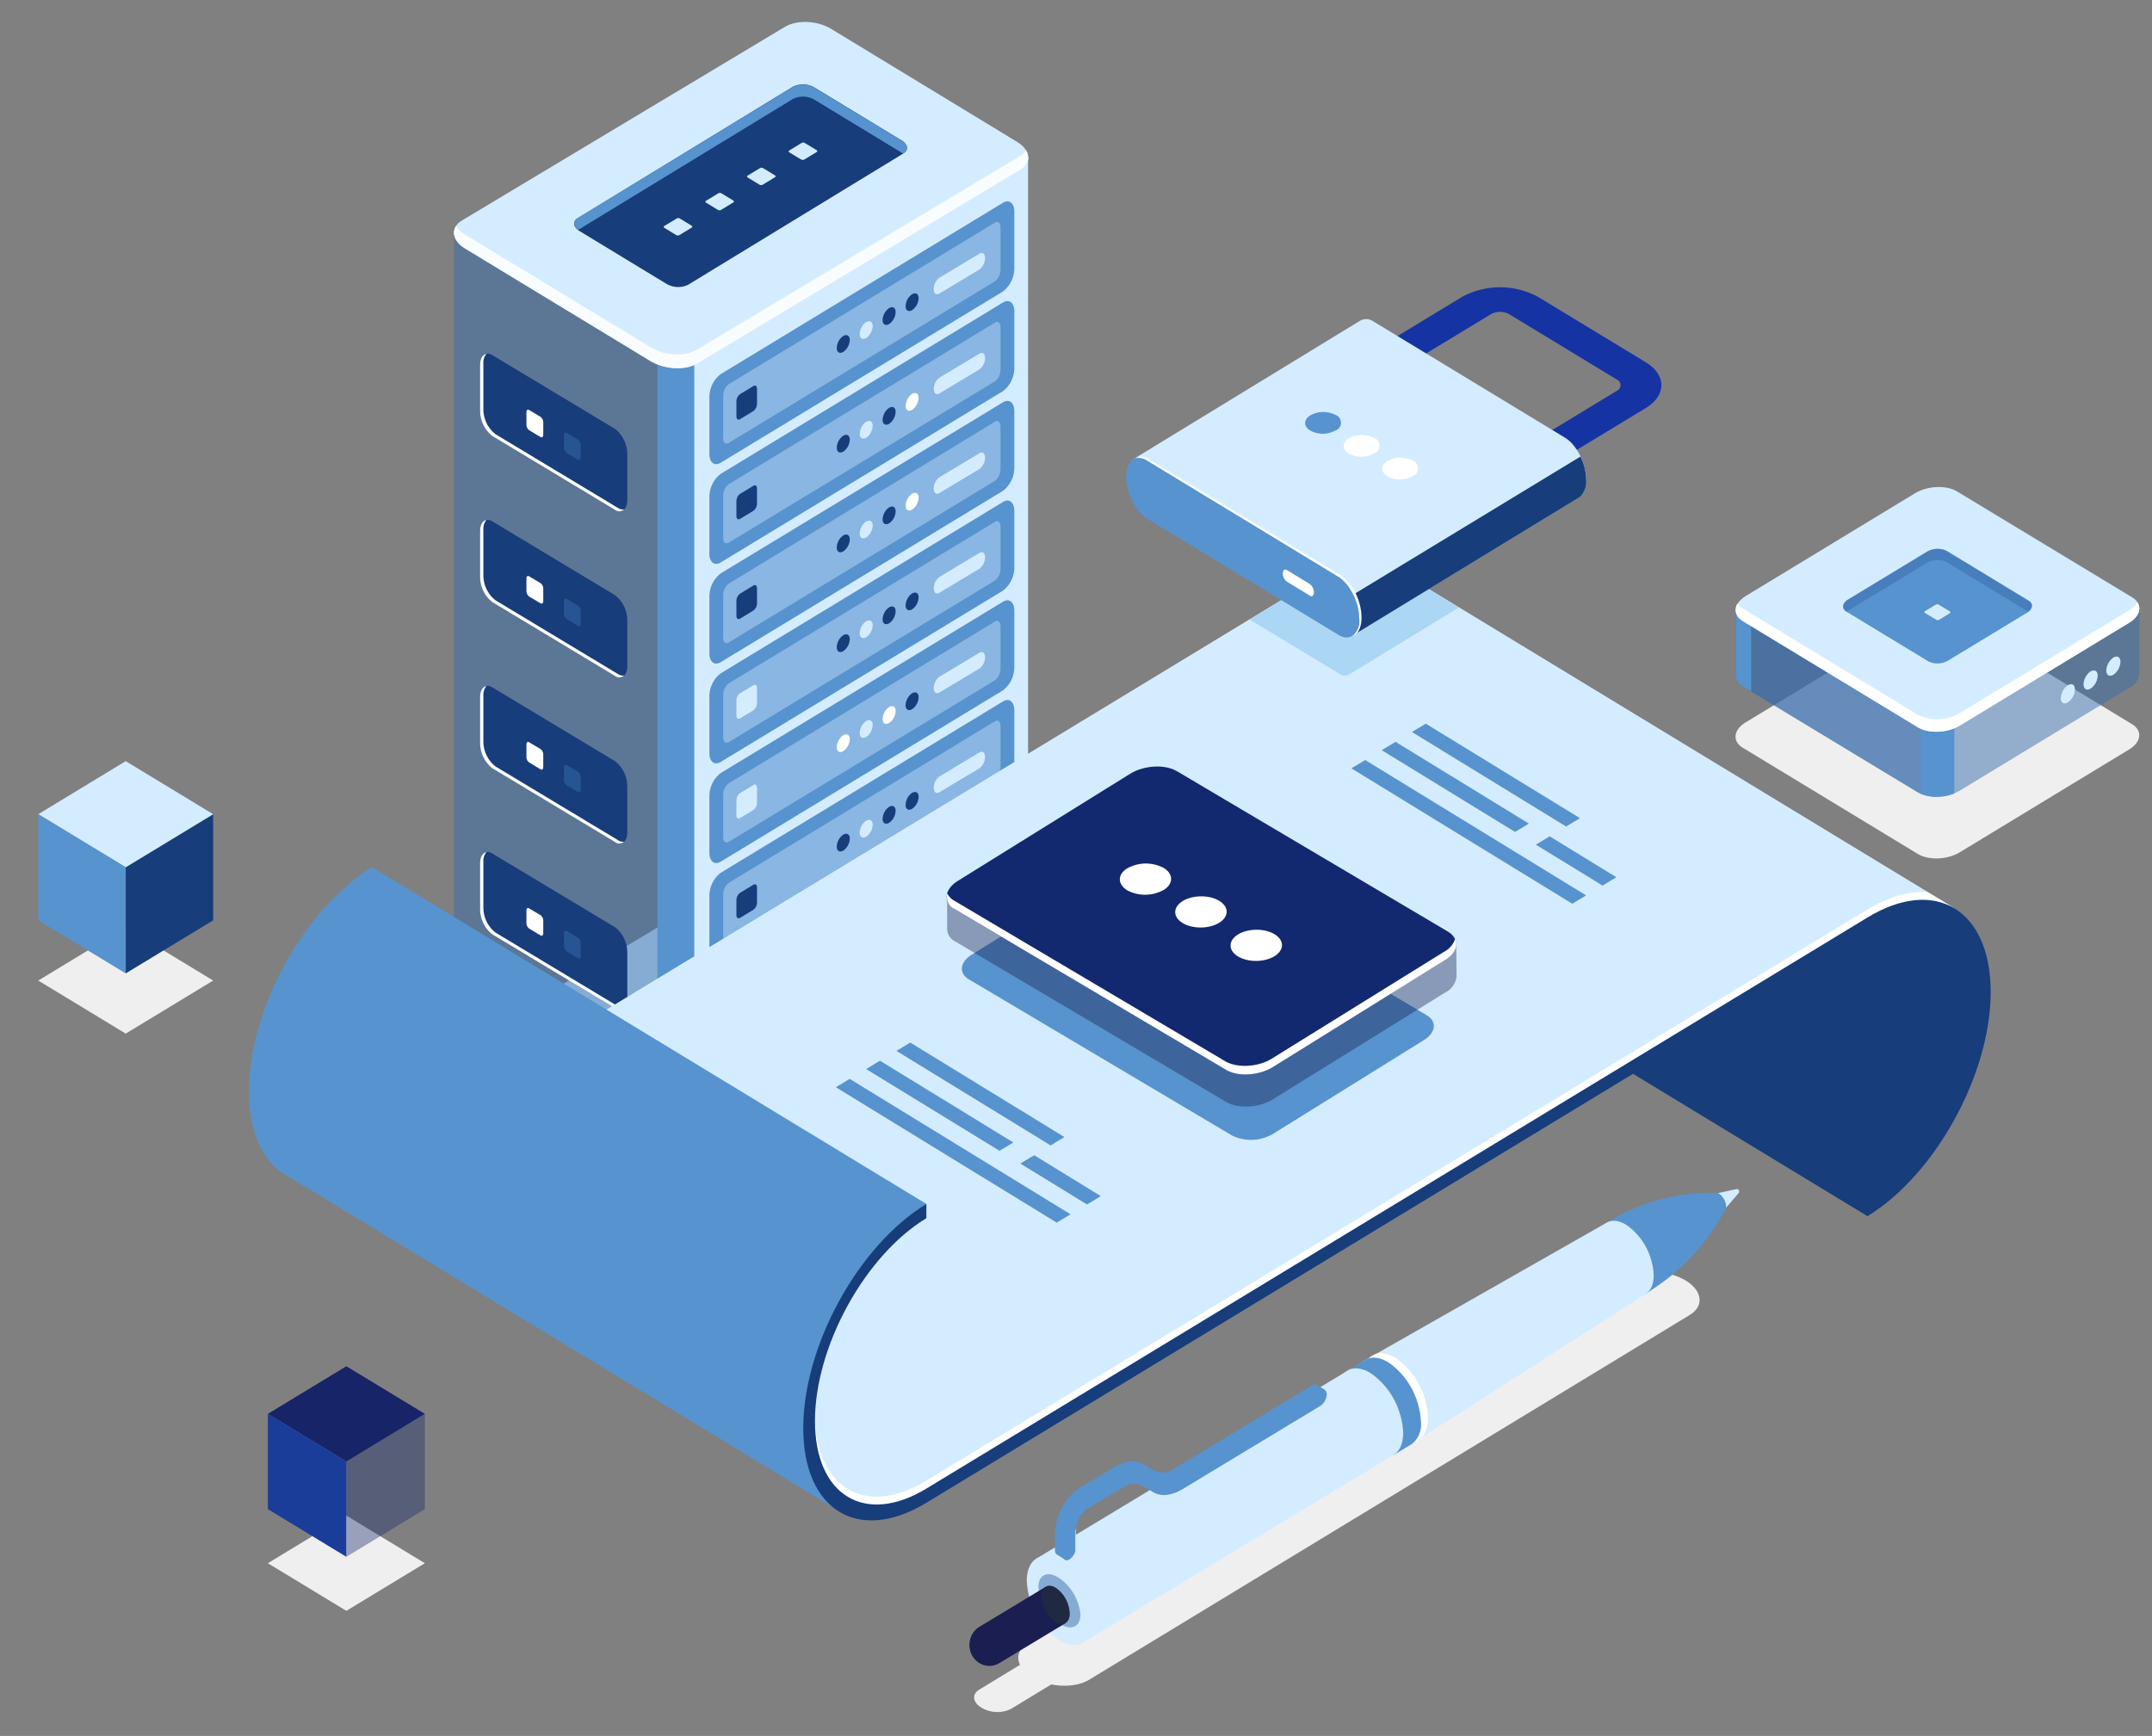 <svg xmlns="http://www.w3.org/2000/svg" viewBox="0 0 424.45 342.44" xmlns:v="https://vecta.io/nano"><rect x="0" y="0" width="424.45" height="342.44" fill="#808080" stroke="none"/><style><![CDATA[.I{fill:#d4ecff}.J{fill:#173d7a}.K{fill:#5793ce}.L{fill:#fff}.M{opacity:.5}.N{opacity:.4}.O{fill:#396caa}.P{fill:#efefef}]]></style><path d="M138.102 230.105l59.405-35.616c2.171-1.313 1.901-3.62-.608-5.145l-34.18-20.736a9.417 9.901 0 0 0-8.472-.379l-59.405 35.616c-2.171 1.313-1.901 3.62.608 5.145l34.191 20.748c2.498 1.526 6.289 1.644 8.461.367z" class="I"/><path d="M89.543 191.851h0V46.05l55.129-15.164 10.126-6.163c2.329-1.419 6.402-1.242 9.091.39l9.473 5.749h29.41l-8.708 140.762a2.644 2.78 0 0 1-1.564 2.567l-54.983 43.612c-2.329 1.419-6.402 1.183-9.091-.39L91.76 195.151c-1.496-.934-2.306-2.153-2.216-3.3z" class="M O"/><path d="M159.051 23.777a10.328 10.859 0 0 1 4.872 1.337l9.473 5.749h29.376v146.179a2.644 2.78 0 0 1-1.564 2.567l-63.691 38.195a8.236 8.659 0 0 1-4.219.958l-.653-147.066z" class="I"/><path d="M136.932 218.111a10.43 10.965 0 0 1-7.268-.083V69.909h7.268z" class="K"/><path d="M137.517 71.695L201.242 33.5c2.329-1.419 2.036-3.892-.653-5.524L163.923 5.691c-2.689-1.644-6.751-1.822-9.091-.402L91.107 43.495c-2.329 1.408-2.036 3.88.653 5.512l36.667 22.262c2.689 1.609 6.762 1.81 9.091.426z" class="I"/><path d="M91.76 46.299l36.667 22.262c2.689 1.632 6.751 1.81 9.091.39l63.725-38.195a3.51 3.691 0 0 0 1.125-1.088c.81 1.348.439 2.827-1.125 3.797l-63.725 38.23c-2.329 1.419-6.402 1.183-9.091-.39L91.76 49.043c-2.093-1.266-2.723-3.04-1.811-4.436a4.917 5.169 0 0 0 1.811 1.692z" fill="#fafdff"/><path d="M135.717 56.176l42.427-25.881c1.125-.662.956-1.822-.304-2.59l-17.158-10.421a4.737 4.98 0 0 0-4.264-.189l-42.427 25.905c-1.125.662-.945 1.822.315 2.579l17.158 10.421a4.748 4.992 0 0 0 4.253.177z" class="J"/><path d="M158.624 31.477l2.453-1.49c.158-.095.135-.26 0-.367l-2.374-1.431a.675.71 0 0 0-.585 0l-2.453 1.502c-.158.083-.135.248 0 .355l2.363 1.431a.743.781 0 0 0 .596 0zm-8.213 4.968l2.453-1.49c.158-.083.135-.248 0-.355l-2.374-1.443a.63.662 0 0 0-.585 0l-2.453 1.49c-.158.095-.135.26 0 .355l2.374 1.443a.664.698 0 0 0 .585 0zm-8.213 4.968l2.453-1.49c.158-.095.135-.248 0-.355l-2.374-1.443a.63.662 0 0 0-.585 0l-2.453 1.49c-.158.095-.135.248 0 .355l2.374 1.443a.664.698 0 0 0 .585 0zm-8.214 4.968l2.453-1.49c.158-.095.135-.248 0-.355l-2.374-1.443a.63.662 0 0 0-.585 0l-2.464 1.49c-.146.095-.124.248 0 .355l2.374 1.443a.664.698 0 0 0 .596 0z" class="I"/><path d="M178.144 30.294h-.056a1.913 2.011 0 0 0-.248-.177l-17.158-10.421a4.737 4.98 0 0 0-4.264-.189L114.048 45.34c-1.001-.757-1.058-1.786-.056-2.366l42.427-25.834a4.737 4.98 0 0 1 4.264.189l17.158 10.409c1.305.769 1.395 1.928.304 2.555z" class="K"/><path d="M121.271 100.557L97.138 86.031a5.918 6.222 0 0 1-2.453-4.933v-9.073c0-1.904 1.125-2.78 2.453-1.952l24.133 14.514a5.918 6.222 0 0 1 2.453 4.944v9.061c0 1.904-1.103 2.78-2.453 1.964z" class="J"/><path d="M95.945 69.802a2.396 2.52 0 0 0-.608 1.881v9.073a5.85 6.151 0 0 0 2.453 4.933l24.122 14.526a1.823 1.916 0 0 0 1.193.272 1.463 1.538 0 0 1-1.834.071L97.138 86.031a5.918 6.222 0 0 1-2.453-4.933v-9.073c0-1.289.518-2.094 1.26-2.224z" class="L"/><path d="M114.014 90.704l-2.25-1.348a1.294 1.36 0 0 1-.54-1.076v-2.484c0-.414.248-.603.54-.426l2.25 1.348a1.271 1.337 0 0 1 .529 1.076v2.484c0 .414-.236.603-.529.426z" class="M O"/><path d="M106.611 86.209l-2.25-1.348a1.283 1.348 0 0 1-.529-1.076V81.3c0-.414.236-.603.529-.426l2.25 1.348a1.294 1.36 0 0 1 .54 1.076v2.484c-.011.414-.248.603-.54.426z" class="L"/><path d="M121.271 166.088l-24.133-14.514a5.918 6.222 0 0 1-2.453-4.944v-9.073c0-1.893 1.125-2.768 2.453-1.952l24.133 14.526a5.884 6.186 0 0 1 2.453 4.933v9.073c0 1.904-1.103 2.78-2.453 1.952z" class="J"/><path d="M95.945 135.333a2.453 2.579 0 0 0-.608 1.893v9.061a5.884 6.186 0 0 0 2.453 4.944l24.122 14.514a1.778 1.869 0 0 0 1.193.284 1.463 1.538 0 0 1-1.834.059l-24.133-14.514a5.918 6.222 0 0 1-2.453-4.944v-9.073c0-1.289.518-2.094 1.26-2.224z" class="L"/><path d="M114.014 156.235l-2.25-1.337a1.316 1.384 0 0 1-.54-1.076v-2.484c0-.414.248-.615.54-.426l2.25 1.337a1.283 1.348 0 0 1 .529 1.076v2.484c0 .414-.236.603-.529.426z" class="M O"/><path d="M106.611 151.752l-2.25-1.348a1.283 1.348 0 0 1-.529-1.076v-2.484c0-.414.236-.603.529-.426l2.25 1.337a1.316 1.384 0 0 1 .54 1.076v2.496c-.011.414-.248.603-.54.426z" class="L"/><path d="M121.271 198.854L97.138 184.34a5.918 6.222 0 0 1-2.453-4.944v-9.061c0-1.904 1.125-2.78 2.453-1.952l24.133 14.502a5.918 6.222 0 0 1 2.453 4.944v9.061c0 1.916-1.103 2.792-2.453 1.964z" class="J"/><path d="M95.945 168.099a2.453 2.579 0 0 0-.608 1.893v9.073a5.862 6.163 0 0 0 2.453 4.933l24.122 14.526a1.823 1.916 0 0 0 1.193.272 1.451 1.526 0 0 1-1.834.059L97.138 184.34a5.918 6.222 0 0 1-2.453-4.944v-9.061c0-1.301.518-2.094 1.26-2.236z" class="L"/><path d="M114.014 189.012l-2.25-1.348a1.294 1.36 0 0 1-.54-1.076v-2.52c0-.414.248-.603.54-.426l2.25 1.337a1.305 1.372 0 0 1 .529 1.076v2.496c0 .45-.236.639-.529.461z" class="M O"/><path d="M106.611 184.517l-2.25-1.348a1.283 1.348 0 0 1-.529-1.076v-2.484c0-.414.236-.603.529-.426l2.25 1.348a1.294 1.36 0 0 1 .54 1.076v2.46c-.011.438-.248.627-.54.45z" class="L"/><path d="M121.271 133.322l-24.133-14.526a5.884 6.186 0 0 1-2.453-4.933v-9.049c0-1.904 1.125-2.78 2.453-1.952l24.133 14.526a5.884 6.186 0 0 1 2.453 4.933v9.073c0 1.881-1.103 2.744-2.453 1.928z" class="J"/><path d="M95.945 102.568a2.441 2.567 0 0 0-.608 1.881v9.073a5.85 6.151 0 0 0 2.453 4.933l24.122 14.526a1.755 1.845 0 0 0 1.193.272 1.451 1.526 0 0 1-1.834.071l-24.133-14.526a5.884 6.186 0 0 1-2.453-4.933v-9.049c0-1.313.518-2.117 1.26-2.247z" class="L"/><path d="M114.014 123.469l-2.25-1.348a1.294 1.36 0 0 1-.54-1.076v-2.484c0-.414.248-.603.54-.426l2.25 1.348a1.283 1.348 0 0 1 .529 1.076v2.484c0 .414-.236.603-.529.426z" class="M O"/><path d="M106.611 119.01l-2.25-1.337a1.305 1.372 0 0 1-.529-1.076v-2.484c0-.414.236-.615.529-.426l2.25 1.337a1.294 1.36 0 0 1 .54 1.076v2.484c-.011.426-.248.568-.54.426z" class="L"/><path d="M142.164 91.271L197.811 57.5a5.412 5.69 0 0 0 2.25-4.53V41.792c0-1.739-1.013-2.543-2.25-1.786l-55.647 33.783a5.389 5.666 0 0 0-2.25 4.53v11.119c-.011 1.786.979 2.59 2.25 1.833z" class="K"/><g class="I"><path d="M143.761 87.356l52.452-31.843a2.734 2.874 0 0 0 1.125-2.295v-8.387c0-.887-.518-1.301-1.125-.911l-52.452 31.843a2.7 2.839 0 0 0-1.125 2.295v8.387c-.023.887.506 1.289 1.125.911z" class="N"/><path d="M185.288 57.903l7.876-4.731a2.655 2.792 0 0 0 1.125-2.236h0c0-.863-.495-1.254-1.125-.887l-7.876 4.731a2.655 2.792 0 0 0-1.125 2.236h0c.011.875.506 1.266 1.125.887z"/></g><g class="J"><use href="#B"/><use href="#C"/></g><use href="#D" class="I"/><g class="J"><use href="#E"/><path d="M145.967 82.684l2.633-1.597a1.721 1.81 0 0 0 .709-1.431v-2.934c0-.556-.315-.816-.709-.568l-2.633 1.597a1.699 1.786 0 0 0-.72 1.431v2.934c0 .556.326.804.72.568z"/></g><path d="M142.164 110.943l55.647-33.783a5.389 5.666 0 0 0 2.25-4.53V61.475c0-1.751-1.013-2.555-2.25-1.798L142.164 93.46a5.412 5.69 0 0 0-2.25 4.53v11.154c-.011 1.751.979 2.555 2.25 1.798z" class="K"/><g class="I"><path d="M143.761 107.027l52.452-31.784a2.734 2.874 0 0 0 1.125-2.295v-8.387c0-.887-.518-1.289-1.125-.911l-52.452 31.843a2.7 2.839 0 0 0-1.125 2.295v8.387c-.023.828.506 1.242 1.125.852z" class="N"/><path d="M185.288 77.609l7.876-4.731a2.644 2.78 0 0 0 1.125-2.236h0c0-.852-.495-1.254-1.125-.875l-7.876 4.731a2.655 2.792 0 0 0-1.125 2.236h0c.011.875.506 1.218 1.125.875z"/></g><use href="#C" x="4.535" y="16.927" class="L"/><use href="#D" x="4.522" y="16.927" class="J"/><use href="#E" x="4.523" y="16.927" class="I"/><g class="J"><use href="#C" x="-9.045" y="25.171"/><path d="M145.967 102.355l2.633-1.597a1.688 1.774 0 0 0 .709-1.431v-2.934c0-.556-.315-.804-.709-.568l-2.633 1.597a1.733 1.822 0 0 0-.72 1.431v2.934c0 .556.326.816.72.568z"/></g><path d="M142.164 130.614l55.647-33.783a5.389 5.666 0 0 0 2.25-4.53V81.158c0-1.751-1.013-2.543-2.25-1.786l-55.647 33.724a5.412 5.69 0 0 0-2.25 4.53v11.166c-.011 1.774.979 2.579 2.25 1.822z" class="K"/><g class="I"><path d="M143.761 126.71l52.452-31.843a2.768 2.91 0 0 0 1.125-2.366v-8.387c0-.887-.518-1.289-1.125-.911l-52.452 31.902a2.745 2.886 0 0 0-1.125 2.366v8.387c-.023.828.506 1.23 1.125.852z" class="N"/><path d="M185.288 97.257l7.876-4.731a2.633 2.768 0 0 0 1.125-2.224h0c0-.863-.495-1.266-1.125-.887l-7.876 4.731a2.633 2.768 0 0 0-1.125 2.224h0c.011.863.506 1.266 1.125.887z"/></g><path d="M178.617 99.753c0 .852.574 1.183 1.283.781a2.846 2.993 0 0 0 1.283-2.366c0-.864-.574-1.183-1.283-.781a2.846 2.993 0 0 0-1.283 2.366z" class="L"/><use href="#B" x="-4.535" y="42.052" class="J"/><path d="M169.56 105.241c0 .864.574 1.183 1.283.781a2.835 2.981 0 0 0 1.283-2.366c0-.863-.574-1.183-1.283-.781a2.835 2.981 0 0 0-1.283 2.366z" class="I"/><path d="M165.037 107.997c0 .852.574 1.183 1.283.769a2.813 2.957 0 0 0 1.283-2.366c0-.864-.574-1.183-1.283-.781a2.835 2.981 0 0 0-1.283 2.378zm-19.07 14.041l2.633-1.609a1.688 1.774 0 0 0 .709-1.431v-2.934c0-.544-.315-.804-.709-.568l-2.633 1.609a1.699 1.786 0 0 0-.72 1.431v2.934c0 .544.326.804.72.568z" class="J"/><path d="M142.164 150.297l55.647-33.783a5.412 5.69 0 0 0 2.25-4.53v-11.166c0-1.739-1.013-2.543-2.25-1.786l-55.647 33.783a5.389 5.666 0 0 0-2.25 4.53v11.154c-.011 1.751.979 2.543 2.25 1.798z" class="K"/><g class="I"><path d="M143.761 146.381l52.452-31.843a2.768 2.91 0 0 0 1.125-2.295v-8.398c0-.875-.518-1.289-1.125-.899l-52.452 31.831a2.745 2.886 0 0 0-1.125 2.307v8.387c-.023.887.506 1.289 1.125.911z" class="N"/><path d="M185.288 116.928l7.876-4.731a2.655 2.792 0 0 0 1.125-2.236h0c0-.864-.495-1.254-1.125-.887l-7.876 4.731a2.644 2.78 0 0 0-1.125 2.236h0c.011.863.506 1.266 1.125.887z"/></g><path d="M178.617 119.424c0 .864.574 1.183 1.283.781a2.835 2.981 0 0 0 1.283-2.366c0-.852-.574-1.183-1.283-.769a2.813 2.957 0 0 0-1.283 2.354zm-4.535 2.744c0 .864.574 1.183 1.283.781a2.835 2.981 0 0 0 1.283-2.366c0-.864-.574-1.183-1.283-.781a2.835 2.981 0 0 0-1.283 2.366z" class="J"/><use href="#F" class="I"/><path d="M165.037 127.668c0 .864.574 1.183 1.283.781a2.846 2.993 0 0 0 1.283-2.366c0-.863-.574-1.183-1.283-.781a2.846 2.993 0 0 0-1.283 2.366z" class="J"/><path d="M145.967 141.709l2.633-1.597a1.733 1.822 0 0 0 .709-1.443v-2.922c0-.556-.315-.816-.709-.568l-2.633 1.573a1.699 1.786 0 0 0-.72 1.431v2.934c0 .58.326.828.72.591z" class="I"/><path d="M142.164 169.968l55.647-33.783a5.412 5.69 0 0 0 2.25-4.53V120.5c0-1.751-1.013-2.555-2.25-1.798l-55.647 33.783a5.389 5.666 0 0 0-2.25 4.53v11.154c-.011 1.703.979 2.555 2.25 1.798z" class="K"/><g class="I"><path d="M143.761 166.052l52.452-31.843a2.734 2.874 0 0 0 1.125-2.295v-8.387c0-.887-.518-1.301-1.125-.911l-52.452 31.878a2.7 2.839 0 0 0-1.125 2.295v8.351c-.023.887.506 1.301 1.125.911z" class="N"/><path d="M185.288 136.611l7.876-4.731a2.655 2.792 0 0 0 1.125-2.236h0c0-.863-.495-1.254-1.125-.875l-7.876 4.731a2.655 2.792 0 0 0-1.125 2.236h0c.011.852.506 1.242 1.125.875z"/></g><use href="#C" x="4.535" y="75.976" class="J"/><use href="#F" x="4.522" y="16.927" class="L"/><use href="#G" class="I"/><path d="M165.037 147.399c0 .863.574 1.183 1.283.781a2.835 2.981 0 0 0 1.283-2.366c0-.863-.574-1.183-1.283-.781a2.813 2.957 0 0 0-1.283 2.366z" class="L"/><path d="M145.967 161.38l2.633-1.597a1.71 1.798 0 0 0 .709-1.431v-2.934c0-.556-.315-.804-.709-.568l-2.633 1.597a1.721 1.81 0 0 0-.72 1.431v2.934c0 .556.326.781.72.568z" class="I"/><path d="M142.164 189.639l55.647-33.783a5.389 5.666 0 0 0 2.25-4.53v-11.154c0-1.751-1.013-2.555-2.25-1.798l-55.647 33.783a5.412 5.69 0 0 0-2.25 4.53v11.166c-.011 1.739.979 2.543 2.25 1.786z" class="K"/><g class="I"><path d="M143.761 185.724l52.452-31.843a2.734 2.874 0 0 0 1.125-2.295v-8.387c0-.887-.518-1.289-1.125-.911l-52.452 31.843a2.723 2.863 0 0 0-1.125 2.295v8.398c-.023.875.506 1.289 1.125.899z" class="N"/><path d="M185.288 156.282l7.876-4.731a2.633 2.768 0 0 0 1.125-2.224h0c0-.863-.495-1.266-1.125-.887l-7.876 4.731a2.633 2.768 0 0 0-1.125 2.224h0c.011.863.506 1.254 1.125.887z"/></g><g class="J"><use href="#F" x="9.057" y="33.854"/><use href="#E" x="9.045" y="92.879"/></g><path d="M169.56 164.266c0 .863.574 1.183 1.283.781a2.835 2.981 0 0 0 1.283-2.366c0-.864-.574-1.183-1.283-.781a2.813 2.957 0 0 0-1.283 2.366z" class="I"/><path d="M165.037 167.011c0 .863.574 1.183 1.283.781a2.813 2.957 0 0 0 1.283-2.366c0-.863-.574-1.183-1.283-.781a2.835 2.981 0 0 0-1.283 2.366zm-19.07 14.052l2.633-1.609a1.688 1.774 0 0 0 .709-1.431v-2.934c0-.556-.315-.804-.709-.568l-2.633 1.597a1.744 1.833 0 0 0-.72 1.443v2.957c0 .52.326.781.72.544z" class="J"/><path d="M142.164 209.31l55.647-33.783a5.378 5.654 0 0 0 2.25-4.53v-11.154c0-1.739-1.013-2.543-2.25-1.786l-55.647 33.783a5.389 5.666 0 0 0-2.25 4.53v11.154c-.011 1.739.979 2.567 2.25 1.786z" class="K"/><g class="I"><path d="M143.761 205.359l52.452-31.843a2.768 2.91 0 0 0 1.125-2.366v-8.387c0-.887-.518-1.289-1.125-.911l-52.452 31.843a2.745 2.886 0 0 0-1.125 2.366v8.387c-.023.911.506 1.337 1.125.911z" class="N"/><path d="M185.288 175.953l7.876-4.731a2.655 2.792 0 0 0 1.125-2.236h0c0-.863-.495-1.254-1.125-.887l-7.876 4.731a2.644 2.78 0 0 0-1.125 2.236h0c.011.863.506 1.266 1.125.887z"/></g><path d="M177.176 179.514c0 1.621 1.125 2.283 2.43 1.467a5.322 5.595 0 0 0 2.419-4.412c0-1.621-1.125-2.283-2.419-1.467a5.378 5.654 0 0 0-2.43 4.412z" class="L"/><use href="#F" x="-1.755" y="60.326" class="J"/><use href="#G" x="-6.278" y="43.435" class="I"/><use href="#B" x="-19.869" y="130.377" class="J"/><path d="M145.967 200.734l2.633-1.609a1.688 1.774 0 0 0 .709-1.431v-2.981c0-.544-.315-.804-.709-.568l-2.633 1.609a1.699 1.786 0 0 0-.72 1.431v2.934c0 .603.326.852.72.615z" class="I"/><path d="M368.329 239.899l-109.325-66.383 123.242 6.104 7.651 7.689 1.665 11.557-1.226 7.842-3.657 9.534-3.657 7.464-4.107 5.595z" class="J"/><g class="I"><path d="M276.443 112.989l-.574-.343h0 0c-4.365-2.46-10.306-2.011-16.876 1.952l-149.322 90.62a10.036 10.551 0 0 1 1.721 1.751l5.625-3.43 30.22 69.044 15.639 22.475 10.205 3.726 10.238-4.199 49.673-29.678 98.456-59.144 36.138-22.877 9.439-3.146 8.483-.532z"/><path d="M158.433 281.702c0-16.253 10.891-36.089 24.279-44.204v2.792c-12.117 7.357-21.973 25.302-21.973 40.005s9.856 20.688 21.973 13.343l185.639-112.668c6.751-4.069 12.758-4.448 17.158-1.774l-109.032-66.241-.574-.343h0 0c-4.365-2.46-10.306-2.011-16.876 1.952l-149.355 90.655a10.036 10.551 0 0 1 1.721 1.751l5.625-3.43 30.22 69.044 12.533 17.944a24.437 25.692 0 0 1-1.339-8.824z"/><path d="M385.498 179.206z"/></g><path d="M158.433 280.14v.828c.158-8.103 2.959-17.033 7.381-24.935l-.619-.414c-4.163 7.842-6.762 16.608-6.762 24.521zm209.885-100.721l-185.64 112.668c-11.836 7.168-21.5 1.632-21.95-12.326v.532c0 14.715 9.856 20.688 21.973 13.343L368.34 180.968c6.751-4.069 12.758-4.448 17.158-1.774l-5.277-3.206c-3.533-.272-7.561.804-11.903 3.43zM147.272 271.02l-30.22-69.032-5.625 3.43q-.338-.426-.709-.816l-1.013.615a10.036 10.551 0 0 1 1.721 1.751l5.625-3.43 30.22 69.044 12.5 17.944a18.969 19.943 0 0 1-.686-2.543z" class="L"/><path d="M385.498 177.656z" class="I"/><path d="M73.387 171.056h0c-13.389 8.126-24.279 27.951-24.279 44.204 0 7.842 2.543 13.437 6.683 16.217h0 .068a16.13 16.13 0 0 0 .754.45l108.92 66.17-6.638-12.574.776-12.657 2.115-7.097 3.218-7.582s2.655-5.193 2.824-5.311 3.938-5.24 3.938-5.24l3.668-4.034 3.994-2.673 3.319-3.418z" class="K"/><path d="M368.318 239.911v-2.803c12.117-7.357 21.973-25.302 21.973-40.005s-9.856-20.688-21.973-13.343L182.712 296.44c-13.389 8.126-24.279 1.526-24.279-14.727s10.891-36.089 24.279-44.204v2.792c-12.117 7.357-21.973 25.302-21.973 40.005s9.856 20.688 21.973 13.343L368.351 180.98c13.389-8.126 24.279-1.514 24.279 14.727s-10.97 36.078-24.313 44.204z" class="J"/><path d="M281.393 200.261l-51.979-30.849a9.001 9.463 0 0 0-8.044.438l-29.702 18.465c-2.374 1.479-2.61 3.667-.529 4.897l51.979 30.849a9.001 9.463 0 0 0 8.044-.438l29.702-18.465c2.363-1.479 2.599-3.667.529-4.897z" class="K"/><path d="M241.835 217.365l-53.442-31.654a2.711 2.851 0 0 1-1.586-2.366h0v-6.257l2.981 2.567 33.235-20.677c2.711-1.691 6.841-1.916 9.214-.509l51.068 30.258 3.915-2.425.067 6.317h0a3.792 3.986 0 0 1-2.194 3.135l-34.056 21.114c-2.711 1.68-6.829 1.904-9.203.497z" fill="#1a2051" class="N"/><path d="M285.567 183.76l-53.43-31.63c-2.374-1.408-6.503-1.183-9.214.497l-33.989 21.126c-2.711 1.68-2.981 4.187-.608 5.595l53.442 31.654c2.374 1.408 6.492 1.183 9.203-.497l34-21.138c2.7-1.691 2.97-4.199.596-5.607z" fill="#12296f"/><g class="L"><path d="M241.768 211.002l-53.442-31.665a2.52 2.65 0 0 1-1.496-3.111 3.206 3.371 0 0 0 1.373 1.443l53.442 31.665c2.374 1.396 6.492 1.183 9.203-.509l34.056-21.126a4.264 4.483 0 0 0 2.093-2.484c.619 1.337 0 2.945-1.969 4.152l-34 21.138c-2.768 1.68-6.886 1.952-9.259.497zm-12.252-35.451c1.958-1.183 1.946-3.17 0-4.341a7.876 8.28 0 0 0-7.167.071c-1.969 1.183-1.958 3.17 0 4.353a7.876 8.28 0 0 0 7.167-.083z"/><ellipse cx="235.042" cy="182.473" rx="5.074" ry="3.075" transform="matrix(1 -.011 .01 1 0 0)"/><ellipse cx="245.888" cy="189.181" rx="5.074" ry="3.076" transform="matrix(1 -.011 .01 1 0 0)"/></g><path d="M167.591 212.823l-2.734 1.644 43.563 26.709 2.734-1.644zm11.948-7.168l-2.734 1.644 30.411 18.642 2.723-1.644zm-5.974 3.584l-2.734 1.644 26.305 16.123 2.734-1.632zm30.411 18.642l-2.734 1.644 13.152 8.067 2.734-1.644zm65.3-77.951l-2.734 1.632 43.563 26.709 2.734-1.644zm11.937-7.18l-2.734 1.644 30.411 18.642 2.734-1.644zm-5.963 3.584l-2.734 1.644 26.305 16.134 2.734-1.644zm30.4 18.642l-2.734 1.644 13.164 8.067 2.723-1.644z" class="K"/><path d="M276.443 112.989l-.574-.343h0 0c-4.365-2.46-10.306-2.011-16.876 1.952l-12.533 7.606 17.619 10.646a1.958 2.058 0 0 0 2.194.095h0l21.478-13.106z" fill="#abd6f4"/><path d="M303.726 93.152l-5.625-3.43 20.848-12.657a1.125 1.183 0 0 0 0-2.165l-21.298-12.929a3.938 4.14 0 0 0-3.578 0l-20.87 12.645-5.625-3.43 20.848-12.657a16.494 17.341 0 0 1 14.874 0l21.298 12.929c4.107 2.496 4.107 6.541 0 9.037z" fill="#1633a3"/><path d="M312.851 94.666c0-3.182-1.834-6.872-4.107-8.28l-37.769-22.924a2.621 2.756 0 0 0-2.655-.237h0l-45.105 27.549 43.608 34.552 44.441-27.111a2.138 2.247 0 0 0 .383-.237h0a3.859 4.057 0 0 0 1.204-3.312z" class="I"/><path d="M266.823 125.35l44.441-27.111a2.138 2.247 0 0 0 .383-.237h0a3.859 4.057 0 0 0 1.204-3.336 10.047 10.563 0 0 0-1.125-4.601l-50.629 30.755z" class="J"/><path d="M263.988 125.232l-37.769-22.936c-2.25-1.372-4.107-5.063-4.107-8.28h0c0-3.17 1.834-4.637 4.107-3.265l37.769 22.936c2.25 1.372 4.107 5.063 4.107 8.28h0c0 3.182-1.845 4.637-4.107 3.265z" class="K"/><path d="M264.438 113.498l-37.769-22.877a2.599 2.732 0 0 0-2.711-.201 2.925 3.075 0 0 1 2.25.414l37.769 22.936c2.25 1.372 4.107 5.063 4.107 8.28h0a3.657 3.844 0 0 1-1.395 3.466c1.125-.355 1.845-1.68 1.845-3.679h0c.011-3.265-1.823-6.955-4.095-8.339zm-6.109 3.998l-4.5-2.756a1.946 2.046 0 0 1-.81-1.644h0c0-.627.36-.923.81-.651l4.5 2.756a1.969 2.07 0 0 1 .821 1.644h0c0 .639-.371.982-.821.651z" class="L"/><path d="M263.448 84.896a1.519 1.597 0 0 0 0-3.028 5.535 5.82 0 0 0-4.995.059c-1.373.852-1.361 2.2 0 3.028a5.513 5.796 0 0 0 4.995-.059z" class="K"/><path d="M271.054 89.438a1.519 1.597 0 0 0 0-3.028 5.502 5.784 0 0 0-4.995.059c-1.373.852-1.361 2.2 0 3.028a5.513 5.796 0 0 0 4.995-.059zm7.605 4.471a1.519 1.597 0 0 0 0-3.028 5.468 5.749 0 0 0-4.995.059c-1.373.852-1.361 2.2 0 3.028a5.513 5.796 0 0 0 4.995-.059z" class="L"/><path d="M214.822 331.347l118.46-71.954c2.869-1.739 2.509-4.791-.81-6.802h0c-3.375-2.011-8.337-2.236-11.251-.485L202.772 324.06c-2.869 1.739-2.509 4.731.799 6.801h0c3.364 2.011 8.382 2.247 11.251.485z" class="P"/><path d="M342.969 234.789h0a.45.473 0 0 0-.484-.225l-6.312 1.372 2.441 4.459 4.298-5.039a.461.485 0 0 0 .056-.568z" class="I"/><path d="M340.46 238.042a3.173 3.336 0 0 0-1.429-2.602 1.035 1.088 0 0 0-.934-.13 40.188 42.252 0 0 0-20.758 5.607l-.45.284 7.684 14.064 2.318-1.585a40.323 42.394 0 0 0 12.196-13.012l1.001-1.68a1.024 1.076 0 0 0 .371-.946z" class="K"/><g class="I"><path d="M326.172 251.55a12.05 12.669 0 0 0-5.434-9.948c-3.004-1.833-5.445-.355-5.457 3.3a12.061 12.68 0 0 0 5.434 9.948c3.015 1.833 5.457.355 5.457-3.3z"/><path d="M324.574 255.253l-7.684-14.064-48.075 27.36 9.079 16.608z"/><path d="M279.784 280.779a14.221 14.951 0 0 0-6.413-11.746c-3.555-2.165-6.447-.426-6.458 3.892a14.255 14.987 0 0 0 6.424 11.758c3.555 2.165 6.447.426 6.447-3.903z"/><path d="M277.129 282.388a14.232 14.963 0 0 0-6.424-11.746c-3.555-2.165-6.447-.426-6.447 3.892a14.244 14.975 0 0 0 6.413 11.758c3.555 2.165 6.447.426 6.458-3.903z"/><path d="M204.419 307.453l61.732-37.29 9.08 16.615-61.732 37.29z"/><path d="M215.396 319.684a14.266 14.999 0 0 0-6.424-11.746c-3.555-2.176-6.447-.426-6.458 3.892a14.266 14.999 0 0 0 6.424 11.746c3.555 2.176 6.447.426 6.458-3.892z"/></g><path d="M213.089 318.276a9.394 9.877 0 0 0-4.343-7.097c-2.25-1.384-4.039-.449-3.927 2.106a9.462 9.948 0 0 0 4.343 7.097c2.284 1.384 4.039.449 3.927-2.106z" class="M O"/><path d="M280.257 280.495a14.232 14.963 0 0 0-6.424-11.746 5.018 5.276 0 0 0-3.814-.793c1.125-1.266 3.071-1.396 5.232-.083a14.244 14.975 0 0 1 6.413 11.758c0 2.579-1.035 4.223-2.621 4.731a5.108 5.37 0 0 0 1.215-3.868z" class="L"/><path d="M280.257 280.495a14.232 14.963 0 0 0-6.424-11.746c-1.778-1.088-3.375-1.183-4.557-.485l-3.499 2.153 1.62 2.981a14.559 15.306 0 0 0 5.828 10.646l1.631 2.981 3.499-2.106h0a4.5 4.731 0 0 0 1.901-4.424z" class="K"/><path d="M276.758 282.613a14.232 14.963 0 0 0-6.424-11.746c-3.544-2.176-6.435-.426-6.447 3.892a14.232 14.963 0 0 0 6.39 11.746c3.589 2.176 6.469.473 6.481-3.892z" class="I"/><path d="M210.187 320.169l-3.927-7.168-13.085 7.902a3.938 4.14 0 0 0-1.451 5.642h0a3.949 4.152 0 0 0 5.378 1.526z" fill="#1b1e51"/><path d="M210.997 318.276a6.132 6.447 0 0 0-2.768-5.075c-1.53-.934-2.779-.177-2.779 1.692a6.132 6.447 0 0 0 2.768 5.063c1.53.934 2.779.142 2.779-1.68z" fill="#1f2942"/><g class="K"><path d="M225.69 293.27l-1.935-1.183a4.174 4.388 0 0 0-4.174.426l-6.751 4.069a5.074 5.335 0 0 0-2.25 4.176v3.549a2.745 2.886 0 0 1-.686 1.762l.236 1.632-1.654-1.029h0a.866.911 0 0 1-.394-.863v-3.549a10.61 11.154 0 0 1 4.815-8.718l6.751-4.069c2.25-1.348 4.365-1.561 5.94-.603l1.946 1.183a4.118 4.329 0 0 0 4.174-.426l27.103-16.371a.889.934 0 0 1 .9-.083h0l1.654 1.017-1.429.568a2.711 2.851 0 0 1-1.125 1.526l-27.171 16.371c-2.25 1.419-4.365 1.573-5.952.615z"/><path d="M225.431 293.117a4.118 4.329 0 0 0-4.174.426l-6.751 4.057a5.153 5.418 0 0 0-2.306 4.187v3.549a2.734 2.874 0 0 1-1.26 2.271c-.686.414-1.238.071-1.238-.757v-3.549a10.632 11.178 0 0 1 4.815-8.718l6.751-4.057c2.25-1.36 4.354-1.573 5.94-.603l1.935 1.183a4.174 4.388 0 0 0 4.174-.426l27.103-16.383c.698-.414 1.249-.071 1.249.769a2.745 2.886 0 0 1-1.249 2.259l-27.103 16.383c-2.25 1.348-4.354 1.573-5.94.603z"/></g><path d="M212.133 302.355v3.549.071a2.374 2.496 0 0 0 .101-.651v-3.549-.308a4.5 4.731 0 0 0-.101.887z" class="L"/><path d="M199.397 337.108l12.376-7.523c1.496-.911 1.305-2.496-.416-3.549h0a6.469 6.802 0 0 0-5.839-.26l-12.376 7.523c-1.496.911-1.305 2.496.416 3.549h0a6.447 6.778 0 0 0 5.839.26zM52.832 308.364l15.481-9.404 15.481 9.404-15.481 9.392z" class="P"/><path d="M68.313 307.098v-18.796l15.481-9.404v18.796z" fill="#192b6b" class="N"/><path d="M52.832 278.898l15.481-9.392 15.481 9.392-15.481 9.404z" fill="#172467"/><path d="M52.832 297.694v-18.796l15.481 9.404v18.796z" fill="#193d99"/><use href="#H" class="P"/><path d="M24.795 192.016V171.08l17.248-10.468v20.937z" class="J"/><use href="#H" y="-32.813" class="I"/><path d="M7.547 181.548v-20.937l17.248 10.468v20.937z" class="K"/><path d="M378.286 168.466l-34.54-20.96c-2.126-1.289-1.856-3.549.585-5.027l33.359-20.239a9.169 9.64 0 0 1 8.269-.367l34.54 20.972c2.126 1.289 1.856 3.549-.596 5.015l-33.348 20.251c-2.419 1.479-6.12 1.644-8.269.355z" class="P"/><g class="O"><path d="M421.962 132.707h0v-12.515H395.23l-9.237-5.607a9.169 9.64 0 0 0-8.269.367l-8.618 5.24h-26.755v12.881a2.396 2.52 0 0 0 1.429 2.366l34.506 20.878a9.203 9.676 0 0 0 8.269-.367l33.359-20.251a3.274 3.442 0 0 0 2.048-2.993z" class="M"/><path d="M382.156 113.687a9.529 10.019 0 0 0-4.433 1.183l-8.618 5.323h-26.755v12.881a2.396 2.52 0 0 0 1.429 2.366l34.506 20.878a7.403 7.783 0 0 0 3.837.852z" class="M"/></g><path d="M345.388 120.193h-3.038v12.881a2.396 2.52 0 0 0 1.429 2.366l1.609.97zm33.46 36.397a9.507 9.995 0 0 0 6.616-.083v-14.632h-6.616z" class="K"/><path d="M378.286 143.471l-34.506-20.913c-2.126-1.278-1.856-3.549.585-5.015l33.359-20.251c2.453-1.479 6.154-1.644 8.269-.355l34.54 20.89c2.126 1.278 1.856 3.549-.596 5.015l-33.348 20.251c-2.453 1.502-6.154 1.668-8.303.379z" class="I"/><path d="M419.914 120.394l-33.348 20.251a9.203 9.676 0 0 1-8.269.367l-34.54-20.972a3.229 3.395 0 0 1-1.058-.982c-.731 1.183-.405 2.567 1.058 3.442l34.529 20.972c2.115 1.289 5.817 1.124 8.269-.355l33.359-20.251c1.913-1.183 2.486-2.768 1.654-4.034a4.5 4.731 0 0 1-1.654 1.561z" class="L"/><path d="M409.248 136.008a3.06 3.217 0 0 1-1.395 2.543c-.765.473-1.395.095-1.395-.84a3.083 3.241 0 0 1 1.395-2.543c.81-.473 1.395-.095 1.395.84zm4.489-2.721a3.083 3.241 0 0 1-1.395 2.543c-.765.461-1.395.083-1.395-.852a3.116 3.277 0 0 1 1.395-2.543c.821-.414 1.395-.083 1.395.852zm4.489-2.721a3.049 3.206 0 0 1-1.395 2.531c-.765.473-1.395.095-1.395-.84a3.116 3.277 0 0 1 1.395-2.543c.833-.461 1.395-.059 1.395.852z" class="I"/><path d="M380.356 130.472l-16.156-9.806c-.99-.603-.866-1.656.27-2.366l15.616-9.463a4.287 4.507 0 0 1 3.87-.166l16.156 9.806c1.001.603.866 1.656-.27 2.366l-15.616 9.463a4.287 4.507 0 0 1-3.87.166z" class="K"/><path d="M381.909 122.263l-2.25-1.36c-.135-.083-.113-.237 0-.331l2.16-1.313a.585.615 0 0 1 .529 0l2.25 1.36c.135.083.124.237 0 .331l-2.149 1.313a.608.639 0 0 1-.54 0z" class="I"/><path d="M364.2 120.666h0l.225-.166 15.616-9.463a4.287 4.507 0 0 1 3.87-.166l16.111 9.782c.923-.698.968-1.632 0-2.188l-16.111-9.794a4.287 4.507 0 0 0-3.87.166l-15.616 9.463c-1.091.71-1.215 1.762-.225 2.366z" class="M O"/><defs ><path id="B" d="M178.617 60.398c0 .863.574 1.183 1.283.781a2.835 2.981 0 0 0 1.283-2.366c0-.852-.574-1.183-1.283-.769a2.813 2.957 0 0 0-1.283 2.354z"/><path id="C" d="M174.082 63.143c0 .863.574 1.183 1.283.781a2.835 2.981 0 0 0 1.283-2.366c0-.863-.574-1.183-1.283-.781a2.835 2.981 0 0 0-1.283 2.366z"/><path id="D" d="M169.56 65.899c0 .852.574 1.183 1.283.781a2.846 2.993 0 0 0 1.283-2.366c0-.863-.574-1.183-1.283-.781a2.846 2.993 0 0 0-1.283 2.366z"/><path id="E" d="M165.037 68.643c0 .863.574 1.183 1.283.781a2.846 2.993 0 0 0 1.283-2.366c0-.852-.574-1.183-1.283-.781a2.846 2.993 0 0 0-1.283 2.366z"/><path id="F" d="M169.56 124.924c0 .852.574 1.183 1.283.769a2.813 2.957 0 0 0 1.283-2.366c0-.863-.574-1.183-1.283-.781a2.835 2.981 0 0 0-1.283 2.378z"/><path id="G" d="M169.56 144.595c0 .863.574 1.183 1.283.781a2.846 2.993 0 0 0 1.283-2.366c0-.863-.574-1.183-1.283-.781a2.846 2.993 0 0 0-1.283 2.366z"/><path id="H" d="M7.547 193.424l17.248-10.468 17.248 10.468-17.248 10.468z"/></defs></svg>